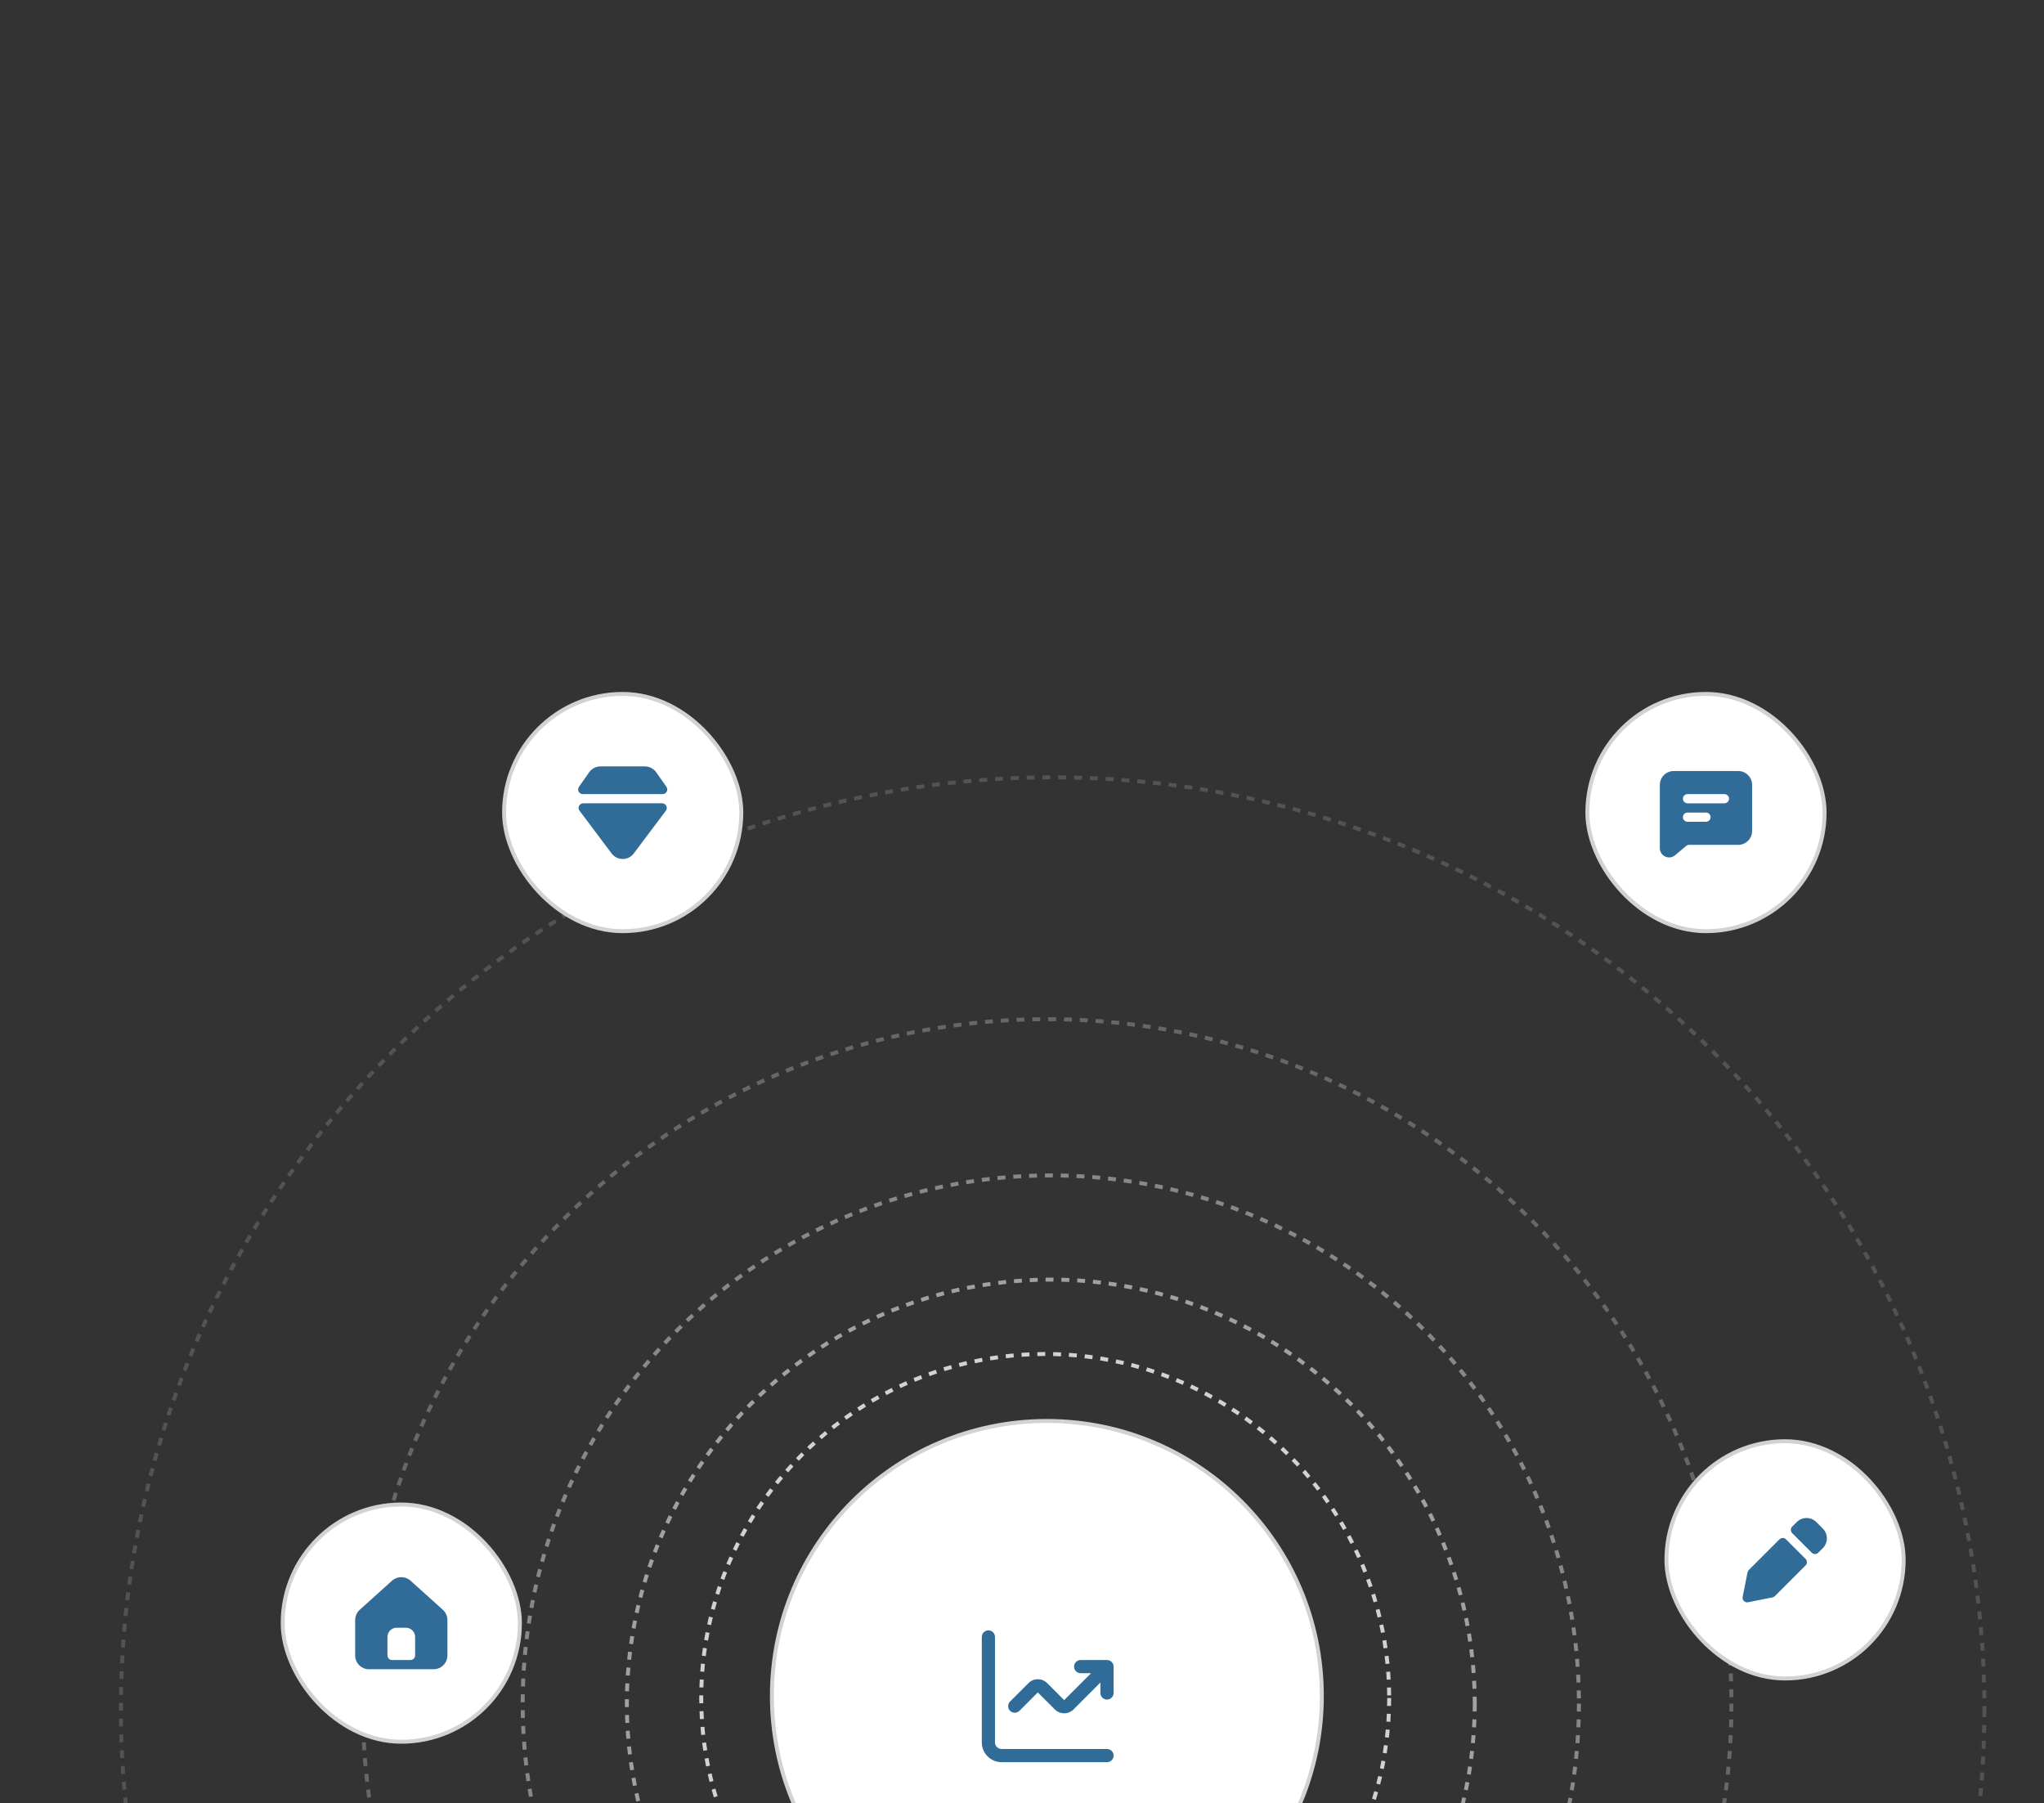 <svg width="517" height="456" viewBox="0 0 517 456" fill="none" xmlns="http://www.w3.org/2000/svg">
<rect x="0" y="0" width="517" height="456" fill="#333333" stroke="none"/>
<g clip-path="url(#clip0_497_23046)">
<circle cx="264.371" cy="429.443" r="87.006" stroke="#D2D2D2" stroke-dasharray="2 2"/>
<circle opacity="0.69" cx="265.787" cy="430.855" r="107.236" stroke="#D2D2D2" stroke-dasharray="2 2"/>
<circle opacity="0.54" cx="265.785" cy="430.855" r="133.582" stroke="#D2D2D2" stroke-dasharray="2 2"/>
<circle opacity="0.33" cx="264.841" cy="430.855" r="173.101" stroke="#D2D2D2" stroke-dasharray="2 2"/>
<circle opacity="0.2" cx="266.254" cy="432.267" r="235.672" stroke="#D2D2D2" stroke-dasharray="2 2"/>
<circle cx="264.79" cy="428.923" r="69.548" fill="white" stroke="#D2D2D2"/>
<path fill-rule="evenodd" clip-rule="evenodd" d="M250.001 412.333C250.921 412.333 251.667 413.079 251.667 414V440.666C251.667 441.587 252.414 442.333 253.334 442.333H280.001C280.921 442.333 281.667 443.079 281.667 444C281.667 444.92 280.921 445.666 280.001 445.666H253.334C250.573 445.666 248.334 443.428 248.334 440.666V414C248.334 413.079 249.08 412.333 250.001 412.333Z" fill="#306C97"/>
<path d="M273.333 419.833C272.413 419.833 271.667 420.579 271.667 421.5C271.667 422.42 272.413 423.166 273.333 423.166H275.976L269.167 429.976L264.857 425.666C263.555 424.365 261.445 424.365 260.143 425.666L255.488 430.321C254.837 430.972 254.837 432.027 255.488 432.678C256.139 433.329 257.194 433.329 257.845 432.678L262.5 428.023L266.81 432.333C268.111 433.635 270.222 433.635 271.524 432.333L278.333 425.523V428.166C278.333 429.087 279.08 429.833 280 429.833C280.92 429.833 281.667 429.087 281.667 428.166V421.5C281.667 420.579 280.92 419.833 280 419.833H273.333Z" fill="#306C97"/>
<rect x="127.5" y="175.5" width="60" height="60" rx="30" fill="white"/>
<rect x="127.5" y="175.5" width="60" height="60" rx="30" stroke="#D2D2D2"/>
<path d="M149.063 195.255L146.438 198.996C145.896 199.77 146.449 200.833 147.393 200.833H167.609C168.553 200.833 169.106 199.77 168.564 198.996L165.939 195.255C165.279 194.361 164.234 193.833 163.123 193.833H151.879C150.768 193.833 149.723 194.361 149.063 195.255Z" fill="#306C97"/>
<path d="M168.421 205.034C168.999 204.265 168.45 203.166 167.489 203.166H147.513C146.552 203.166 146.003 204.265 146.58 205.034L154.723 215.877C156.124 217.704 158.878 217.704 160.279 215.877L168.421 205.034Z" fill="#306C97"/>
<rect x="71.5" y="380.5" width="60" height="60" rx="30" fill="white"/>
<rect x="71.5" y="380.5" width="60" height="60" rx="30" stroke="#D2D2D2"/>
<path fill-rule="evenodd" clip-rule="evenodd" d="M90.993 407.123C90.255 407.787 89.834 408.733 89.834 409.725V418.666C89.834 420.599 91.401 422.166 93.334 422.166H109.667C111.6 422.166 113.167 420.599 113.167 418.666V409.725C113.167 408.733 112.746 407.787 112.009 407.123L103.842 399.773C102.511 398.576 100.49 398.576 99.159 399.773L90.993 407.123ZM100.334 411.666C99.045 411.666 98.001 412.711 98.001 414V418.666C98.001 419.311 98.523 419.833 99.167 419.833H103.834C104.478 419.833 105.001 419.311 105.001 418.666V414C105.001 412.711 103.956 411.666 102.667 411.666H100.334Z" fill="#306C97"/>
<rect x="401.5" y="175.5" width="60" height="60" rx="30" fill="white"/>
<rect x="401.5" y="175.5" width="60" height="60" rx="30" stroke="#D2D2D2"/>
<path fill-rule="evenodd" clip-rule="evenodd" d="M419.834 198.5C419.834 196.567 421.401 195 423.334 195H439.667C441.6 195 443.167 196.567 443.167 198.5V210.167C443.167 212.1 441.6 213.667 439.667 213.667H427.256C426.983 213.667 426.719 213.762 426.509 213.937L423.661 216.311C422.141 217.577 419.834 216.497 419.834 214.518V198.5ZM425.667 202C425.667 201.356 426.19 200.833 426.834 200.833H436.167C436.812 200.833 437.334 201.356 437.334 202C437.334 202.644 436.812 203.167 436.167 203.167H426.834C426.19 203.167 425.667 202.644 425.667 202ZM426.834 205.5C426.19 205.5 425.667 206.022 425.667 206.667C425.667 207.311 426.19 207.833 426.834 207.833H431.501C432.145 207.833 432.667 207.311 432.667 206.667C432.667 206.022 432.145 205.5 431.501 205.5H426.834Z" fill="#306C97"/>
<rect x="421.5" y="364.5" width="60" height="60" rx="30" fill="white"/>
<rect x="421.5" y="364.5" width="60" height="60" rx="30" stroke="#D2D2D2"/>
<path d="M442.15 405.223L448.337 403.985C448.563 403.94 448.77 403.829 448.933 403.666L456.691 395.908C457.147 395.453 457.147 394.714 456.691 394.258L451.742 389.309C451.286 388.853 450.547 388.853 450.092 389.309L442.334 397.067C442.171 397.23 442.06 397.437 442.015 397.663L440.777 403.85C440.614 404.666 441.334 405.386 442.15 405.223Z" fill="#306C97"/>
<path d="M461.058 386.592L459.408 384.942C458.041 383.575 455.825 383.575 454.458 384.942L453.309 386.092C452.853 386.547 452.853 387.286 453.309 387.742L458.259 392.691C458.714 393.147 459.453 393.147 459.908 392.691L461.058 391.542C462.425 390.175 462.425 387.959 461.058 386.592Z" fill="#306C97"/>
</g>
<defs>
<clipPath id="clip0_497_23046">
<rect width="517" height="456" fill="white"/>
</clipPath>
</defs>
</svg>
